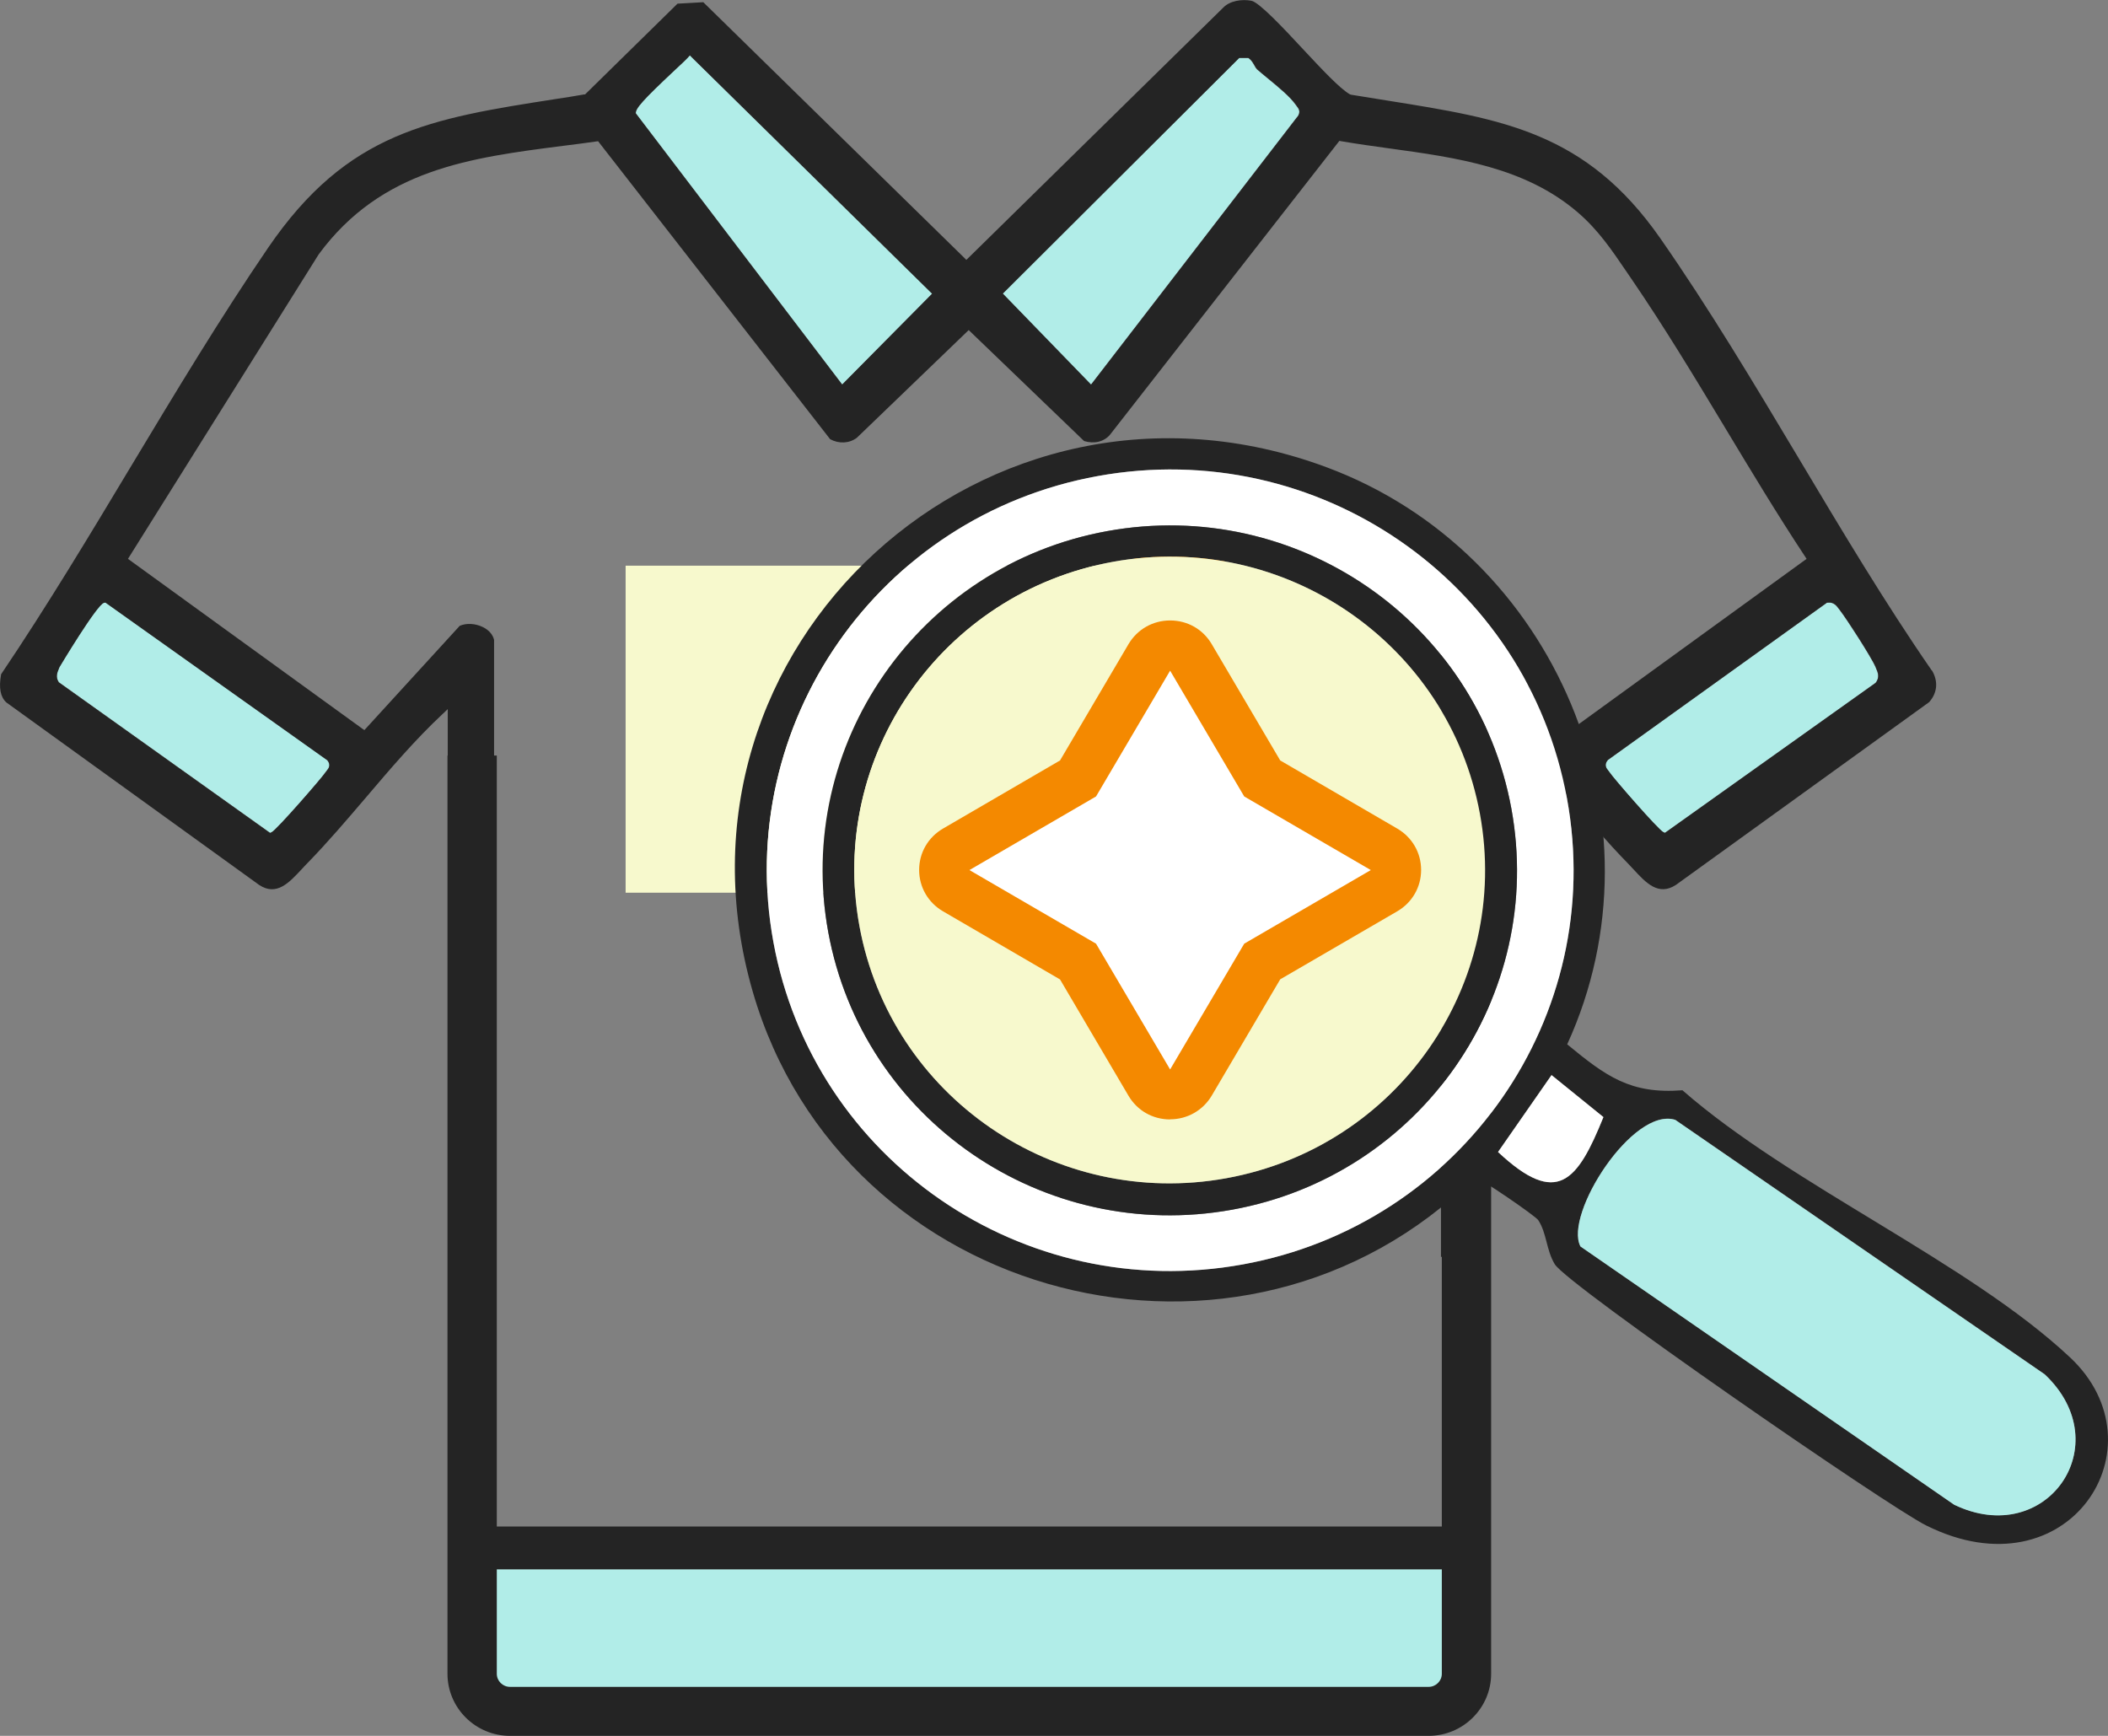 <?xml version="1.0" encoding="UTF-8"?>
<svg xmlns="http://www.w3.org/2000/svg" width="119" height="98" viewBox="0 0 119 98" fill="none">
  <rect x="0" y="0" width="119" height="98" fill="#808080" stroke="none"/>
  <g clip-path="url(#clip0_419_3783)">
    <path d="M5.95 34.013L5.873 34.026C5.484 34.102 3.368 37.629 3.354 37.663L3.319 37.753C3.229 37.961 3.118 38.21 3.319 38.514L15.247 47.019L15.338 46.977C15.616 46.853 18.198 43.887 18.386 43.582C18.407 43.555 18.427 43.527 18.448 43.499C18.539 43.389 18.706 43.188 18.469 42.905L5.95 34.006V34.013Z" fill="#B1EDE8"></path>
    <path d="M73.237 6.597C73.439 6.313 73.3 6.126 73.203 6.009C73.189 5.988 73.168 5.967 73.154 5.94C72.834 5.469 72.166 4.923 71.574 4.439C71.337 4.246 71.122 4.066 70.948 3.914C70.899 3.865 70.85 3.782 70.802 3.692C70.725 3.561 70.648 3.409 70.502 3.305L70.454 3.271H69.946L56.723 16.457L56.598 16.581L61.581 21.719L73.223 6.603L73.237 6.597Z" fill="#B1EDE8"></path>
    <path d="M82.792 88.596H26.653V95.407H82.792V88.596Z" fill="#B1EDE8"></path>
    <path d="M52.624 16.581L39.075 3.257L38.943 3.125L38.818 3.264C38.706 3.388 38.407 3.665 38.066 3.983C36.298 5.642 35.853 6.14 35.895 6.403L47.544 21.712L52.624 16.581Z" fill="#B1EDE8"></path>
    <path d="M105.875 37.664C105.659 37.145 104.24 34.946 103.85 34.441L103.801 34.379C103.676 34.213 103.509 33.992 103.182 34.027H103.133L90.76 42.912C90.523 43.195 90.69 43.396 90.781 43.506C90.802 43.534 90.823 43.562 90.843 43.589C91.031 43.887 93.613 46.853 93.891 46.984L93.982 47.026L105.868 38.562L105.91 38.514C106.105 38.217 105.993 37.961 105.91 37.754L105.875 37.664Z" fill="#B1EDE8"></path>
    <path d="M71.135 95.407H46.8C46.779 96.216 46.737 97.025 46.674 97.834H71.483C71.358 97.025 71.233 96.216 71.129 95.407H71.135Z" fill="#242424"></path>
    <path d="M82.653 86.598C82.653 86.453 82.674 86.321 82.695 86.183H25.721C25.756 86.992 25.804 87.794 25.867 88.596H82.785C82.729 87.932 82.66 87.269 82.653 86.598Z" fill="#242424"></path>
    <path d="M109.049 37.85C106.397 34.013 103.927 29.871 101.533 25.86C99.049 21.705 96.481 17.404 93.718 13.442C89.543 7.468 84.852 6.721 78.359 5.684C77.677 5.573 76.975 5.463 76.258 5.345L76.202 5.324C75.631 4.999 74.608 3.9 73.53 2.745C72.444 1.577 71.087 0.131 70.642 0.042C70.127 -0.055 69.431 0.028 69.041 0.443L54.552 14.673L54.427 14.548L39.702 0.125L38.247 0.207L33.028 5.331H32.972C32.436 5.428 31.907 5.511 31.393 5.587C24.301 6.693 19.618 7.426 15.136 13.988C12.436 17.943 9.889 22.182 7.426 26.275C5.073 30.196 2.638 34.248 0.063 38.065C-0.076 38.839 0.021 39.344 0.355 39.655L14.635 49.965C15.609 50.601 16.305 49.854 17.043 49.059C17.147 48.941 17.259 48.831 17.363 48.72C18.504 47.551 19.59 46.272 20.648 45.035C22.012 43.43 23.424 41.771 24.976 40.319L25.276 40.035V55.856C26.145 55.8 27.015 55.821 27.892 55.877V36.129C27.823 35.824 27.593 35.562 27.245 35.396C26.827 35.195 26.326 35.167 25.951 35.333L20.571 41.218L20.439 41.128L7.224 31.551L17.989 14.362C21.532 9.549 26.535 8.906 31.831 8.228C32.436 8.152 33.049 8.076 33.661 7.986L33.766 7.973L33.828 8.056L46.863 24.796C47.357 25.065 47.948 25.038 48.373 24.713L54.685 18.635L61.198 24.899C61.762 25.072 62.305 24.948 62.653 24.554L75.611 7.952L75.715 7.973C76.606 8.125 77.538 8.256 78.443 8.38C82.208 8.899 86.098 9.432 89.076 11.997C90.211 12.972 90.983 14.106 91.804 15.316L92.083 15.724C93.962 18.469 95.715 21.38 97.406 24.187C98.847 26.58 100.336 29.055 101.895 31.413L101.985 31.551L88.659 41.218L83.258 35.313C83.001 35.14 82.437 35.188 81.936 35.444C81.567 35.631 81.345 35.887 81.345 36.108V70.964C82.201 70.757 83.098 70.722 83.961 70.867V40.035L84.261 40.319C85.812 41.771 87.225 43.43 88.589 45.035C89.64 46.272 90.733 47.551 91.874 48.72C91.978 48.831 92.083 48.941 92.194 49.059C92.925 49.854 93.621 50.601 94.609 49.958L108.903 39.641C109.362 39.123 109.432 38.48 109.063 37.85H109.049ZM18.47 42.912C18.706 43.195 18.539 43.396 18.449 43.506C18.428 43.534 18.407 43.562 18.386 43.589C18.198 43.887 15.616 46.853 15.338 46.984L15.248 47.026L3.32 38.521C3.125 38.224 3.236 37.968 3.32 37.76L3.355 37.671C3.355 37.671 5.484 34.103 5.874 34.033L5.95 34.02L18.47 42.919V42.912ZM47.545 21.712L35.895 6.403C35.853 6.14 36.299 5.642 38.066 3.983C38.407 3.665 38.707 3.388 38.818 3.264L38.943 3.125L39.075 3.257L52.618 16.581L47.538 21.712H47.545ZM73.237 6.597L61.595 21.712L56.612 16.574L56.737 16.45L69.96 3.271H70.468L70.516 3.298C70.656 3.402 70.739 3.554 70.816 3.686C70.864 3.775 70.913 3.858 70.962 3.907C71.136 4.066 71.359 4.246 71.588 4.432C72.173 4.916 72.841 5.463 73.168 5.933C73.182 5.96 73.203 5.981 73.217 6.002C73.314 6.126 73.453 6.306 73.251 6.59L73.237 6.597ZM105.917 38.507L105.875 38.556L93.989 47.019L93.899 46.978C93.621 46.853 91.039 43.887 90.851 43.583C90.83 43.555 90.809 43.527 90.788 43.499C90.698 43.389 90.531 43.188 90.767 42.905L103.141 34.02H103.189C103.523 33.978 103.69 34.206 103.809 34.372L103.857 34.434C104.247 34.932 105.667 37.138 105.882 37.657L105.917 37.747C106.008 37.954 106.119 38.203 105.917 38.507Z" fill="#242424"></path>
    <path d="M64.921 50.4H35.317V31.938H65.408L62.249 37.304L56.195 41.584L62.861 46.908L64.921 50.4Z" fill="#F7F9CD"></path>
    <path d="M66.563 53.27C65.582 53.27 64.705 52.772 64.211 51.928L61.24 46.881L56.16 43.928C55.318 43.437 54.81 42.566 54.81 41.591C54.81 40.616 55.318 39.745 56.16 39.254L61.24 36.301L64.211 31.254C64.705 30.417 65.582 29.912 66.563 29.912C67.545 29.912 68.421 30.41 68.916 31.254L71.894 36.301L76.974 39.254C77.816 39.745 78.324 40.616 78.324 41.591C78.324 42.566 77.816 43.437 76.974 43.928L71.894 46.881L68.916 51.928C68.421 52.765 67.545 53.27 66.563 53.27ZM57.642 41.584L63.272 44.855L66.563 50.442L69.855 44.855L75.478 41.584L69.855 38.313L66.563 32.727L63.272 38.313L57.642 41.584ZM67.712 31.938L66.508 32.637L67.705 31.938H67.712Z" fill="#F48900"></path>
    <path d="M80.648 98H28.79C26.841 98 25.261 96.424 25.261 94.494V42.656H28.045V94.494C28.045 94.902 28.379 95.234 28.79 95.234H80.648C81.059 95.234 81.393 94.902 81.393 94.494V51.887H84.177V94.494C84.177 96.43 82.59 98 80.648 98Z" fill="#242424"></path>
    <path d="M42.492 55.98C36.869 36.509 55.742 19.257 74.886 26.379C87.844 31.198 94.219 46.39 88.471 58.96C90.649 60.751 92.027 61.782 94.977 61.553C101.115 66.926 111.115 71.248 116.857 76.634C122.222 81.661 116.766 90.131 108.735 86.121C106.529 85.021 88.464 72.534 87.768 71.372C87.281 70.563 87.322 69.623 86.835 68.883C86.682 68.648 83.467 66.435 83.251 66.47C70.175 79.407 47.579 73.578 42.492 55.98ZM61.971 26.877C49.597 29.124 41.4 40.907 43.661 53.194C45.923 65.488 57.781 73.633 70.147 71.386C82.521 69.139 90.718 57.356 88.457 45.069C86.195 32.775 74.337 24.63 61.971 26.877ZM84.567 65.038C87.921 68.184 89.055 66.67 90.517 63.068L87.587 60.696L84.567 65.038ZM89.215 70.362L110.315 84.945C115.514 87.455 119.64 81.557 115.43 77.588L94.574 63.22C92.18 62.459 88.29 68.544 89.215 70.356V70.362Z" fill="#242424"></path>
    <path d="M61.971 26.877C74.344 24.63 86.202 32.775 88.457 45.069C90.719 57.363 82.521 69.146 70.147 71.386C57.774 73.633 45.916 65.488 43.661 53.194C41.4 40.9 49.597 29.117 61.971 26.877ZM62.52 29.982C51.873 31.911 44.816 42.054 46.758 52.634C48.7 63.213 58.909 70.224 69.556 68.295C80.203 66.366 87.26 56.222 85.318 45.643C83.377 35.064 73.168 28.052 62.52 29.982Z" fill="white"></path>
    <path d="M89.215 70.362C88.29 68.551 92.18 62.466 94.574 63.227L115.43 77.595C119.64 81.564 115.514 87.462 110.315 84.952L89.215 70.369V70.362Z" fill="#B1EDE8"></path>
    <path d="M84.566 65.038L87.587 60.696L90.516 63.068C89.055 66.677 87.921 68.184 84.566 65.038Z" fill="white"></path>
    <path d="M62.52 29.982C73.168 28.052 83.376 35.064 85.318 45.643C87.26 56.222 80.203 66.366 69.556 68.295C58.908 70.224 48.7 63.213 46.758 52.634C44.816 42.054 51.873 31.911 62.52 29.982ZM62.833 31.717C53.16 33.473 46.751 42.684 48.519 52.295C50.286 61.906 59.556 68.274 69.229 66.518C78.902 64.762 85.311 55.552 83.543 45.94C81.776 36.329 72.506 29.961 62.833 31.717Z" fill="#242424"></path>
    <path d="M62.834 31.717C72.507 29.961 81.776 36.329 83.544 45.94C85.311 55.552 78.902 64.762 69.229 66.518C59.556 68.274 50.286 61.906 48.519 52.295C46.751 42.684 53.16 33.473 62.834 31.717Z" fill="#F7F9CD"></path>
    <path d="M67.211 37.076L71.261 43.949L78.178 47.973C79.062 48.485 79.062 49.75 78.178 50.262L71.261 54.286L67.211 61.159C66.696 62.037 65.422 62.037 64.907 61.159L60.857 54.286L53.94 50.262C53.056 49.75 53.056 48.485 53.94 47.973L60.857 43.949L64.907 37.076C65.422 36.198 66.696 36.198 67.211 37.076Z" fill="white"></path>
    <path d="M66.055 63.199C65.074 63.199 64.197 62.701 63.703 61.858L59.841 55.296L53.237 51.451C52.395 50.96 51.887 50.089 51.887 49.114C51.887 48.139 52.395 47.268 53.237 46.777L59.841 42.932L63.703 36.371C64.197 35.534 65.074 35.029 66.055 35.029C67.037 35.029 67.913 35.527 68.407 36.371L72.27 42.932L78.874 46.777C79.716 47.268 80.224 48.139 80.224 49.114C80.224 50.089 79.716 50.96 78.874 51.451L72.27 55.289L68.407 61.851C67.913 62.687 67.03 63.192 66.055 63.192V63.199ZM54.726 49.121L61.873 53.277L66.055 60.378L70.238 53.277L77.385 49.121L70.238 44.965L66.055 37.864L61.873 44.965L54.726 49.121Z" fill="#F48900"></path>
  </g>
  <defs>
    <clipPath id="clip0_419_3783">
      <rect width="119" height="98" fill="white"></rect>
    </clipPath>
  </defs>
</svg>
